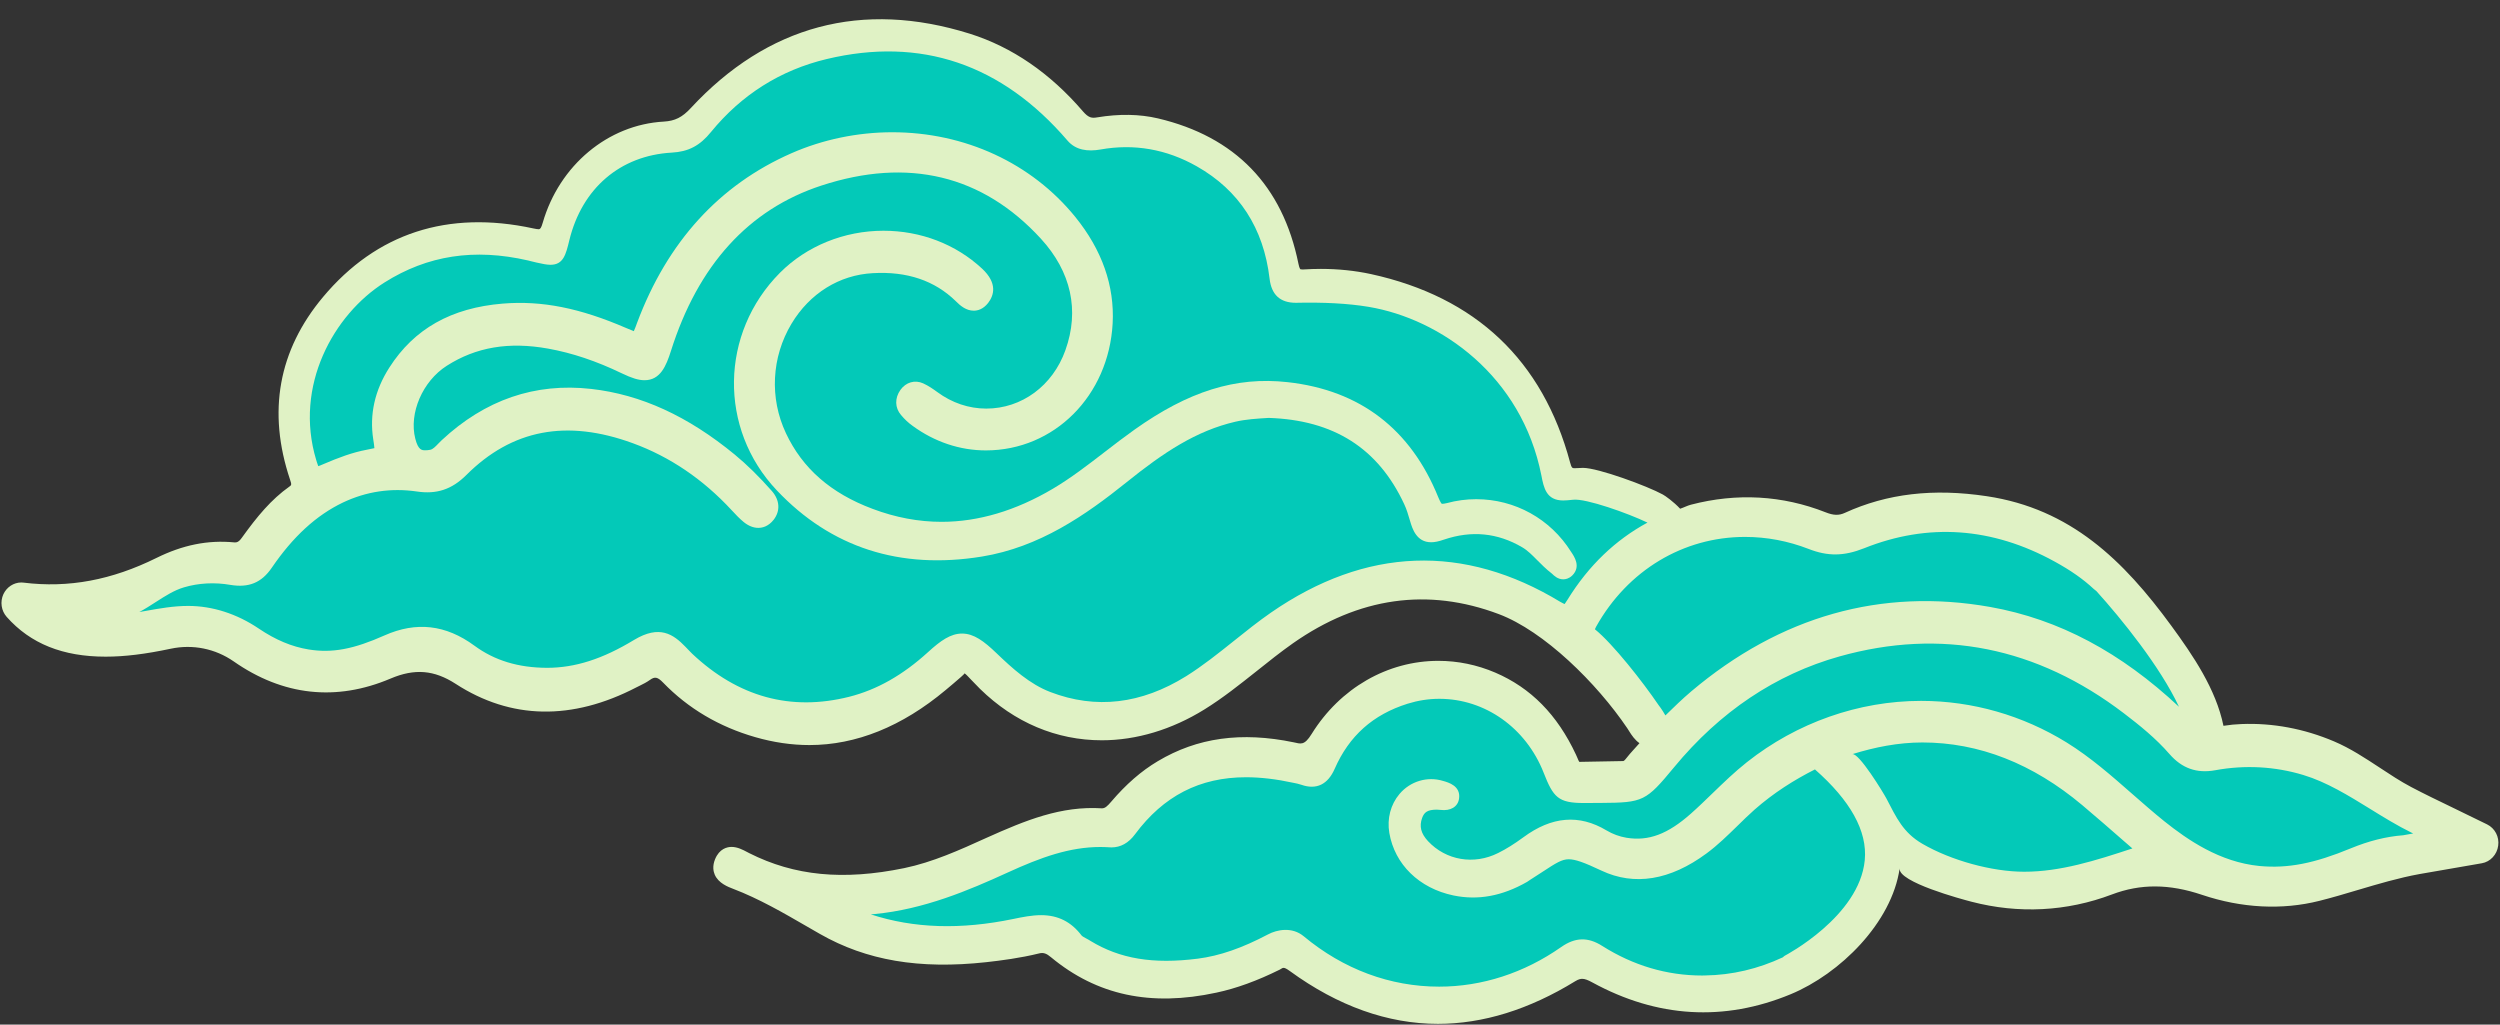 <?xml version="1.0" encoding="UTF-8"?>
<!DOCTYPE svg PUBLIC '-//W3C//DTD SVG 1.0//EN'
          'http://www.w3.org/TR/2001/REC-SVG-20010904/DTD/svg10.dtd'>
<svg height="65.0" preserveAspectRatio="xMidYMid meet" version="1.0" viewBox="0.7 -0.9 158.6 65.0" width="158.6" xmlns="http://www.w3.org/2000/svg" xmlns:xlink="http://www.w3.org/1999/xlink" zoomAndPan="magnify"
><rect x="0.7" y="-0.9" width="158.6" height="65.0" fill="#333333" stroke="none"/><g
  ><g id="change1_1"
    ><path d="M82.135,59.496c0.393,0,0.711,0.193,0.997,0.404c5.462,3.971,11.154,4.172,16.976,0.593 c0.757-0.466,1.514-0.269,2.103,0.053c3.814,2.088,7.787,2.325,11.713,0.701c2.715-1.127,5.844-4.032,6.301-7.2l1.99,0.28 c0.036-0.255-0.071-0.434-0.11-0.473c0.275,0.29,1.855,0.94,3.934,1.483c2.775,0.721,5.643,0.57,8.291-0.432 c2.058-0.777,4.067-0.775,6.401,0.012c2.316,0.779,4.702,0.903,6.862,0.361c0.788-0.199,1.562-0.428,2.335-0.658 c1.316-0.392,2.711-0.81,4.104-1.059l3.948-0.689c0.097-0.017,0.199-0.112,0.219-0.252c0.016-0.135-0.046-0.264-0.158-0.319 l-2.252-1.101c-0.896-0.429-1.748-0.843-2.589-1.286c-0.711-0.37-1.411-0.835-2.089-1.28c-0.888-0.585-1.785-1.177-2.731-1.577 c-1.614-0.683-3.281-1.03-4.955-1.03l-0.482,0.012c-0.319,0.011-0.67,0.041-1.017,0.1l-0.952,0.157l-0.194-0.947 c-0.442-2.143-1.849-4.196-3.135-5.955c-2.63-3.594-5.79-7.032-11.049-7.822c-3.212-0.483-5.932-0.165-8.442,0.981 c-0.633,0.291-1.229,0.291-2.012-0.018c-2.526-0.993-5.221-1.143-7.904-0.444c-0.094,0.026-0.177,0.063-0.262,0.098 c-0.122,0.051-0.246,0.102-0.375,0.14l-0.605,0.195l-0.437-0.464c-0.34-0.364-0.762-0.655-0.848-0.705 c-0.953-0.527-3.897-1.569-4.581-1.569c-0.121,0-0.244,0.007-0.457,0.019c-0.002,0-0.002,0-0.002,0 c-1.035,0-1.256-0.831-1.329-1.103c-1.63-6.085-5.625-9.864-11.872-11.231c-0.936-0.201-1.936-0.305-2.968-0.305 c-0.338,0-0.68,0.011-1.1,0.036l-0.319,0.018l-0.421-0.19c-0.341-0.281-0.481-0.561-0.568-0.993 c-0.932-4.604-3.604-7.367-8.166-8.443c-1.027-0.245-2.201-0.26-3.456-0.055l-0.392,0.039c-0.697,0-1.135-0.406-1.44-0.76 c-1.953-2.278-4.214-3.829-6.716-4.62C55.5,0.191,49.852,1.688,45.258,6.643c-0.707,0.765-1.417,1.119-2.375,1.175 c-3.127,0.174-5.85,2.46-6.782,5.691c-0.083,0.279-0.296,1.03-1.079,1.132c-0.274,0.006-0.454-0.017-0.689-0.062 c-5.062-1.104-9.222,0.258-12.365,4.009c-2.594,3.096-3.235,6.67-1.911,10.626c0.097,0.279,0.35,1.033-0.408,1.567 c-1.048,0.747-1.871,1.742-2.778,3.013c-0.124,0.174-0.514,0.725-1.253,0.725c-0.395-0.034-0.642-0.045-0.891-0.045 c-1.207,0-2.401,0.303-3.649,0.92c-3.04,1.504-5.954,2.038-9.007,1.664c-0.104,0.002-0.193,0.067-0.241,0.164 c-0.051,0.113-0.031,0.256,0.054,0.352c1.305,1.468,3.112,2.181,5.523,2.181c1.142,0,2.387-0.153,3.922-0.48 c1.671-0.351,3.396,0,4.776,0.964c2.833,1.977,5.867,2.311,8.983,0.988c1.853-0.786,3.413-0.658,5.071,0.415 c3.19,2.067,6.718,2.117,10.47,0.171l0.223-0.113c0.169-0.08,0.334-0.158,0.48-0.265c0.201-0.147,0.52-0.343,0.943-0.343 c0.625,0,1.031,0.42,1.227,0.622c1.462,1.507,3.275,2.583,5.391,3.188c3.891,1.117,7.604,0.186,11.158-2.791l0.498-0.42 c0.146-0.123,0.286-0.241,0.397-0.339l0.134-1.09l1.283,0.667c0.202,0.105,0.355,0.264,0.656,0.58 c0.189,0.197,0.357,0.375,0.565,0.577c3.524,3.454,8.633,3.88,12.996,1.173c1.114-0.69,2.17-1.534,3.189-2.348 c0.813-0.644,1.587-1.26,2.388-1.822c4.426-3.104,9.194-3.775,13.986-1.967c3.207,1.207,6.727,4.798,8.637,7.628l0.135,0.209 c0.062,0.105,0.219,0.359,0.369,0.466l0.913,0.636l-1.053,1.21c-0.156,0.174-0.313,0.348-0.454,0.526 c-0.139,0.18-0.437,0.562-0.952,0.589l-3.232,0.059l-0.301-0.288c-0.176-0.168-0.271-0.375-0.366-0.611 c-1.143-2.448-2.65-3.989-4.673-4.852c-3.734-1.598-8.156-0.109-10.393,3.49c-0.202,0.325-0.672,1.087-1.575,1.087 c-0.207,0-0.387-0.039-0.526-0.072c-3.395-0.706-5.708-0.313-8.001,1.053c-0.952,0.568-1.837,1.34-2.703,2.355 c-0.265,0.312-0.666,0.779-1.356,0.779c-0.243-0.014-0.425-0.019-0.601-0.019c-2.135,0-4.124,0.817-6.32,1.807 c-1.72,0.781-3.502,1.587-5.415,1.979c-4.132,0.853-7.393,0.527-10.49-1.033c-0.314-0.165-0.545-0.285-0.671-0.285l-0.142,0.354 c0.066,0.157,0.459,0.306,0.61,0.362c1.691,0.647,3.27,1.558,4.796,2.439l0.845,0.487c2.769,1.58,5.96,2.102,9.94,1.665 c0.901-0.103,2.083-0.253,3.24-0.539l0.41-0.05c0.551,0,0.958,0.285,1.216,0.501c2.67,2.217,5.768,2.871,9.636,2.037 c1.18-0.252,2.416-0.706,3.784-1.381C81.555,59.647,81.79,59.496,82.135,59.496z" fill="#03C9B8"
    /></g
    ><g fill="#E0F2C5" id="change2_1"
    ><path d="M158.481,51.399l-2.257-1.1c-0.858-0.413-1.714-0.827-2.558-1.27c-0.683-0.359-1.354-0.804-2.004-1.233 c-0.913-0.599-1.854-1.224-2.894-1.664c-1.91-0.809-3.892-1.176-5.868-1.098c-0.36,0.012-0.751,0.049-1.144,0.112 c-0.476-2.328-1.928-4.461-3.306-6.345c-3.036-4.154-6.393-7.425-11.709-8.222c-3.395-0.511-6.328-0.167-9.009,1.059 c-0.375,0.173-0.719,0.162-1.223-0.04c-2.733-1.075-5.624-1.239-8.533-0.481c-0.24,0.063-0.452,0.18-0.688,0.257 c-0.421-0.45-0.931-0.808-1.097-0.901c-0.977-0.537-4.104-1.691-5.066-1.691c-0.142,0-0.28,0.006-0.527,0.022 c-0.139,0-0.196,0-0.291-0.364c-1.736-6.477-5.983-10.496-12.629-11.951c-1.008-0.218-2.078-0.33-3.181-0.33 c-0.357,0-0.716,0.012-1.155,0.038c-0.118,0-0.152-0.021-0.152-0.021s-0.057-0.052-0.117-0.343 c-1.003-4.959-4.006-8.063-8.917-9.223c-1.159-0.271-2.455-0.296-3.854-0.063c-0.325,0.054-0.531,0.048-0.905-0.386 c-2.08-2.423-4.492-4.077-7.177-4.923c-6.824-2.135-12.825-0.538-17.702,4.724c-0.535,0.579-0.999,0.812-1.701,0.852 c-3.546,0.195-6.633,2.773-7.686,6.415c-0.096,0.341-0.162,0.403-0.241,0.415c-0.084,0-0.198-0.019-0.354-0.052 c-5.434-1.177-9.955,0.303-13.345,4.352c-2.829,3.381-3.536,7.279-2.09,11.588c0.112,0.324,0.084,0.348-0.037,0.433 c-1.162,0.824-2.047,1.893-3.017,3.243c-0.213,0.305-0.348,0.307-0.478,0.302c-1.686-0.164-3.282,0.164-4.944,0.986 c-2.832,1.401-5.567,1.921-8.438,1.566l-0.136-0.009c-0.48,0-0.922,0.29-1.135,0.74c-0.222,0.487-0.137,1.056,0.21,1.445 c1.507,1.697,3.557,2.521,6.274,2.521c1.211,0,2.521-0.162,4.132-0.504c1.396-0.297,2.827-0.005,3.993,0.805 c3.127,2.183,6.498,2.552,9.949,1.09c1.531-0.651,2.769-0.549,4.135,0.335c3.501,2.27,7.382,2.343,11.475,0.216l0.208-0.103 c0.216-0.106,0.429-0.214,0.622-0.351c0.332-0.244,0.503-0.202,0.862,0.166c1.585,1.636,3.552,2.795,5.832,3.45 c1.153,0.334,2.314,0.504,3.44,0.504c2.969,0,5.877-1.177,8.64-3.487l0.504-0.424c0.358-0.304,0.695-0.594,0.701-0.638 c0.066,0.033,0.252,0.229,0.414,0.403c0.154,0.162,0.337,0.355,0.567,0.583c2.183,2.135,4.853,3.26,7.725,3.26 c2.196,0,4.445-0.677,6.505-1.954c1.18-0.731,2.269-1.603,3.328-2.443c0.757-0.605,1.51-1.205,2.297-1.76 c4.173-2.924,8.556-3.542,13.054-1.848c2.868,1.08,6.208,4.364,8.157,7.249l0.117,0.185c0.152,0.244,0.359,0.553,0.651,0.754 c-0.27,0.312-0.566,0.61-0.813,0.928c-0.133,0.174-0.19,0.207-0.22,0.207c-0.929,0.021-1.857,0.033-2.78,0.051 c-0.036-0.033-0.092-0.174-0.131-0.267l-0.085-0.192c-1.187-2.539-2.866-4.238-5.124-5.206c-1.156-0.493-2.372-0.744-3.608-0.744 c-3.226,0-6.23,1.731-8.032,4.631c-0.475,0.771-0.699,0.63-1.146,0.537c-3.318-0.687-6.114-0.297-8.618,1.197 c-1.054,0.626-2.018,1.469-2.954,2.567c-0.251,0.294-0.392,0.424-0.591,0.424c-2.584-0.164-4.829,0.751-7.333,1.876 c-1.677,0.763-3.409,1.544-5.208,1.917c-3.88,0.798-6.969,0.493-9.833-0.95l-0.134-0.07c-0.275-0.146-0.616-0.325-0.989-0.325 c-0.271,0-0.772,0.104-1.047,0.784c-0.177,0.435-0.107,0.773-0.018,0.978c0.234,0.542,0.847,0.776,1.175,0.9 c1.621,0.619,3.171,1.514,4.667,2.381l0.829,0.477c2.949,1.684,6.296,2.257,10.552,1.792c0.928-0.104,2.146-0.257,3.371-0.56 c0.258-0.062,0.453,0.006,0.738,0.247c2.909,2.412,6.319,3.147,10.495,2.245c1.259-0.269,2.578-0.747,4.02-1.461 c0.198-0.097,0.195-0.23,0.645,0.098c3.05,2.221,6.211,3.344,9.388,3.344c2.856,0,5.786-0.909,8.706-2.703 c0.221-0.139,0.36-0.153,0.448-0.153c0.156,0,0.345,0.065,0.642,0.229c4.104,2.243,8.355,2.499,12.582,0.747 c3.124-1.293,6.415-4.534,6.912-7.983c-0.118,0.867,3.963,1.962,4.566,2.117c2.97,0.773,6.028,0.626,8.903-0.464 c1.812-0.685,3.63-0.678,5.72,0.027c2.507,0.841,5.064,0.976,7.429,0.382c0.83-0.208,1.647-0.451,2.462-0.695 c1.273-0.378,2.586-0.768,3.907-1.008l3.945-0.684c0.538-0.09,0.967-0.55,1.039-1.115 C159.264,52.189,158.98,51.646,158.481,51.399z M100.142,37.147c-0.118,0.19-0.18,0.257-0.174,0.273 c-0.033-0.011-0.112-0.037-0.274-0.133c-6.124-3.716-12.346-3.482-18.36,0.674c-0.821,0.569-1.608,1.199-2.37,1.81 c-0.966,0.773-1.968,1.572-3.014,2.227c-2.852,1.774-5.731,2.11-8.617,1.004c-1.306-0.499-2.401-1.491-3.411-2.46 c-0.802-0.771-1.445-1.249-2.189-1.249c-0.725,0-1.364,0.45-2.158,1.177c-1.606,1.462-3.244,2.389-5.008,2.835 c-3.704,0.93-7.039,0.014-9.954-2.731c-0.089-0.082-0.169-0.171-0.251-0.256l-0.18-0.188c-0.769-0.793-1.635-1.408-3.254-0.435 c-1.995,1.211-3.743,1.771-5.523,1.771c-1.821-0.005-3.331-0.464-4.609-1.405c-1.818-1.334-3.689-1.546-5.703-0.65 c-1.95,0.868-3.313,1.137-4.821,0.89c-1.059-0.173-2.089-0.604-3.154-1.323c-1.39-0.939-2.941-1.438-4.481-1.438 c-0.932,0-1.832,0.162-2.708,0.319c-0.13,0.022-0.262,0.045-0.391,0.067c0.364-0.193,0.706-0.414,1.041-0.63 c0.601-0.385,1.163-0.748,1.788-0.934c0.933-0.277,1.944-0.331,2.952-0.156c1.151,0.192,1.97-0.13,2.622-1.088 c1.348-1.975,2.824-3.328,4.511-4.136c1.484-0.704,3.056-0.939,4.688-0.702c1.25,0.19,2.221-0.125,3.139-1.04 c2.905-2.902,6.37-3.556,10.565-2.023c2.342,0.855,4.444,2.276,6.265,4.243c0.247,0.267,0.493,0.531,0.772,0.759 c0.303,0.245,0.614,0.369,0.924,0.369c0.26,0,0.634-0.085,0.971-0.508c0.439-0.563,0.397-1.248-0.108-1.828 c-0.822-0.927-1.59-1.682-2.354-2.311c-2.973-2.445-5.951-3.81-9.107-4.167c-3.563-0.404-6.736,0.69-9.484,3.252 c-0.076,0.069-0.148,0.147-0.222,0.222c-0.182,0.189-0.342,0.355-0.507,0.387c-0.112,0.021-0.213,0.032-0.309,0.032 c-0.212,0-0.454,0-0.639-0.737c-0.414-1.615,0.465-3.65,1.997-4.625c1.862-1.188,3.937-1.537,6.43-1.089 c1.529,0.276,3.058,0.788,4.67,1.566c0.65,0.313,1.068,0.439,1.446,0.439c1.004,0,1.374-0.911,1.672-1.847 c1.723-5.457,4.936-8.992,9.544-10.5c5.502-1.803,10.228-0.666,13.926,3.366c1.924,2.098,2.462,4.546,1.558,7.077 c-0.803,2.254-2.771,3.704-5.019,3.704c-1.105,0-2.177-0.361-3.105-1.047c-0.255-0.186-0.561-0.4-0.902-0.555 c-0.521-0.235-1.093-0.073-1.442,0.419c-0.367,0.521-0.351,1.133,0.039,1.589c0.222,0.267,0.47,0.502,0.74,0.692 c1.392,1.017,2.999,1.555,4.646,1.555c4.333-0.003,7.79-3.463,8.04-8.052c0.128-2.392-0.673-4.664-2.37-6.76 c-2.773-3.415-7.004-5.372-11.614-5.372c-2.196,0-4.41,0.46-6.396,1.333c-4.578,2.012-7.866,5.62-9.789,10.756 c-0.075,0.202-0.146,0.404-0.207,0.53c-0.131-0.047-0.329-0.132-0.475-0.195c-2.939-1.27-5.349-1.757-7.845-1.553 c-3.269,0.271-5.619,1.6-7.19,4.057c-0.924,1.442-1.268,2.978-1.021,4.556c0.028,0.182,0.065,0.417,0.073,0.557 c-0.115,0.028-0.303,0.065-0.476,0.099c-0.926,0.174-1.782,0.495-2.784,0.924c-0.128,0.058-0.229,0.096-0.301,0.12 c-0.051-0.129-0.109-0.318-0.132-0.396c-1.417-4.704,1.11-9.223,4.334-11.258c2.734-1.725,5.706-2.177,9.102-1.397l0.202,0.051 c0.114,0.03,0.227,0.058,0.335,0.081c0.379,0.084,0.651,0.143,0.891,0.143c0.819,0,0.976-0.647,1.196-1.558 c0.805-3.297,3.233-5.376,6.498-5.558c1.063-0.058,1.786-0.439,2.492-1.312c1.937-2.366,4.404-3.924,7.34-4.625 c5.963-1.424,11.104,0.313,15.275,5.175c0.523,0.606,1.27,0.709,2.099,0.563c2.121-0.38,4.179-0.022,6.104,1.07 c2.686,1.523,4.237,3.922,4.615,7.119c0.117,1.021,0.662,1.537,1.668,1.537l0,0c1.743-0.039,3.292,0.036,4.622,0.258 c4.553,0.768,9.704,4.371,10.954,10.697c0.151,0.779,0.308,1.586,1.39,1.586c0.167,0,0.372-0.02,0.623-0.047 c0.8-0.096,3.488,0.86,4.716,1.451C103.201,33.346,101.491,34.959,100.142,37.147z M101.884,39.023 c0-0.005,0.012-0.051,0.078-0.174c1.995-3.563,5.524-5.687,9.441-5.687c1.375,0,2.732,0.258,4.034,0.762 c1.224,0.478,2.243,0.466,3.525-0.044c4.052-1.619,8.119-1.335,12.085,0.846c1.021,0.56,1.811,1.114,2.484,1.742 c0.046,0.04,0.113,0.085,0.163,0.13c1.581,1.747,4.057,4.801,5.239,7.339c-3.675-3.438-7.598-5.553-11.979-6.332 c-6.902-1.224-13.307,0.583-18.957,5.352c-0.58,0.49-1.111,1.011-1.644,1.53c-0.107-0.191-0.22-0.362-0.303-0.48l-0.135-0.183 C104.924,42.363,103.026,39.947,101.884,39.023z M129.112,54.403c-2.044,0-4.639-0.718-6.454-1.771 c-1.232-0.716-1.652-1.666-2.28-2.868c-0.183-0.35-1.76-2.946-2.174-2.818c1.439-0.447,2.913-0.742,4.451-0.744 c3.59,0,7,1.338,10.145,3.978c0.907,0.765,1.804,1.546,2.708,2.337l0.471,0.408C133.638,53.697,131.415,54.403,129.112,54.403z M153.159,52.089c-1.093,0.084-2.179,0.358-3.333,0.833c-2.291,0.948-3.979,1.288-5.788,1.117 c-2.51-0.247-4.543-1.647-6.034-2.838c-0.693-0.558-1.367-1.151-2.04-1.739c-1.296-1.138-2.638-2.317-4.147-3.253 c-2.796-1.729-5.992-2.645-9.244-2.645c-3.959,0-7.881,1.381-11.046,3.886c-0.773,0.611-1.485,1.301-2.175,1.967 c-0.454,0.438-0.906,0.88-1.378,1.297c-1.468,1.303-2.686,1.762-4.087,1.534c-0.447-0.075-0.876-0.231-1.271-0.467 c-1.729-1.034-3.472-0.896-5.278,0.44c-0.568,0.416-1.09,0.744-1.594,0.993c-1.538,0.775-3.316,0.466-4.453-0.753 c-0.449-0.485-0.564-0.938-0.371-1.472c0.127-0.341,0.312-0.525,0.931-0.525l0.246,0.017c0.595,0.075,1.099-0.176,1.168-0.737 c0.099-0.784-0.669-1.005-1.014-1.101c-1-0.308-2.087,0.021-2.766,0.826c-0.564,0.664-0.801,1.565-0.646,2.474 c0.339,1.994,1.896,3.512,4.069,3.965c1.555,0.322,3.083,0.044,4.668-0.86l0.212-0.142c0.292-0.185,0.55-0.352,0.779-0.503 c0.854-0.561,1.22-0.791,1.653-0.791c0.409,0,0.969,0.196,2.078,0.721c2.081,0.983,4.349,0.618,6.662-1.09 c0.711-0.523,1.339-1.143,1.95-1.737c0.358-0.353,0.72-0.706,1.097-1.041c1.223-1.073,2.511-1.884,3.833-2.553 c2.235,1.967,3.339,3.902,3.16,5.763c-0.345,3.574-5.026,6.032-5.073,6.056c-0.047,0.026-0.08,0.067-0.126,0.102 c-1.558,0.728-3.21,1.126-4.934,1.15l-0.182,0.004c-2.241,0-4.372-0.634-6.335-1.874c-0.908-0.58-1.719-0.558-2.613,0.07 c-2.342,1.642-5.02,2.51-7.739,2.51c-3.107,0-6.077-1.104-8.587-3.193c-0.745-0.622-1.708-0.421-2.266-0.123 c-1.654,0.873-3.069,1.361-4.451,1.54c-2.854,0.364-4.953,0.007-6.813-1.125c-0.077-0.052-0.162-0.097-0.246-0.142 c-0.129-0.067-0.274-0.146-0.319-0.201c-0.658-0.868-1.495-1.291-2.566-1.291c-0.593,0-1.207,0.125-1.748,0.238 c-3.367,0.699-6.336,0.601-9.059-0.287c0.077-0.009,0.159-0.014,0.237-0.021c3.132-0.297,5.992-1.511,8.424-2.624 c2.135-0.979,3.956-1.63,5.902-1.63c0.194,0,0.385,0.009,0.703,0.026c0.582,0,1.085-0.276,1.496-0.832 c1.81-2.437,4.112-3.619,7.045-3.619c0.911,0,1.907,0.115,3.007,0.354c0.168,0.033,0.335,0.066,0.498,0.123 c0.963,0.339,1.684-0.023,2.118-1.014c0.916-2.088,2.427-3.436,4.622-4.127c0.655-0.204,1.334-0.312,2.014-0.312 c2.905,0,5.502,1.845,6.62,4.689c0.61,1.558,0.919,1.922,2.549,1.922l1.098-0.006c2.671-0.017,2.842-0.101,4.628-2.263 c2.911-3.526,6.443-5.895,10.494-7.031c6.448-1.81,12.521-0.6,18.041,3.608c0.992,0.756,2.028,1.59,2.894,2.587 c0.79,0.906,1.729,1.239,2.9,1.026c1.887-0.348,3.797-0.241,5.59,0.302c1.472,0.443,2.869,1.305,4.225,2.141 c0.857,0.532,1.742,1.075,2.654,1.524l0.091,0.044L153.159,52.089z"
      /><path d="M94.349,30.769c-0.629,0-1.25,0.083-1.86,0.248c-0.144,0.04-0.225,0.04-0.323,0.046 c-0.011-0.012-0.074-0.063-0.213-0.396c-1.753-4.345-4.972-6.811-9.559-7.322c-3.315-0.372-6.316,0.592-9.728,3.017 c-0.639,0.454-1.262,0.933-1.883,1.412c-1.053,0.813-2.146,1.655-3.288,2.331c-2.359,1.396-4.731,2.1-7.06,2.1l0,0 c-1.456,0-2.927-0.275-4.378-0.823c-2.648-0.99-4.447-2.562-5.498-4.801c-1.049-2.229-0.915-4.824,0.352-6.941 c1.159-1.933,3.042-3.101,5.166-3.211c2.162-0.123,3.921,0.466,5.268,1.787c0.295,0.298,0.662,0.594,1.131,0.594 c0.239,0,0.593-0.084,0.912-0.492c0.37-0.482,0.605-1.25-0.381-2.172c-1.669-1.554-3.894-2.408-6.263-2.408 c-2.489,0-4.875,0.972-6.56,2.663c-3.814,3.833-3.905,9.898-0.204,13.806c3.432,3.631,7.815,5.047,13.009,4.202 c3.648-0.594,6.573-2.62,9.192-4.724c2.338-1.882,4.406-3.255,6.895-3.832c0.668-0.153,1.348-0.195,2.109-0.241 c4.131,0.136,6.943,1.922,8.597,5.47c0.152,0.317,0.252,0.661,0.378,1.086c0.138,0.465,0.397,1.333,1.331,1.333 c0.224,0,0.476-0.05,0.817-0.169c1.748-0.591,3.396-0.429,4.953,0.483c0.348,0.202,0.645,0.504,0.961,0.824 c0.271,0.273,0.54,0.546,0.933,0.854c0.141,0.137,0.375,0.36,0.718,0.36c0.145,0,0.363-0.041,0.574-0.247 c0.563-0.564,0.125-1.197-0.075-1.495C99.06,32.018,96.808,30.769,94.349,30.769z"
    /></g
  ></g
></svg
>
